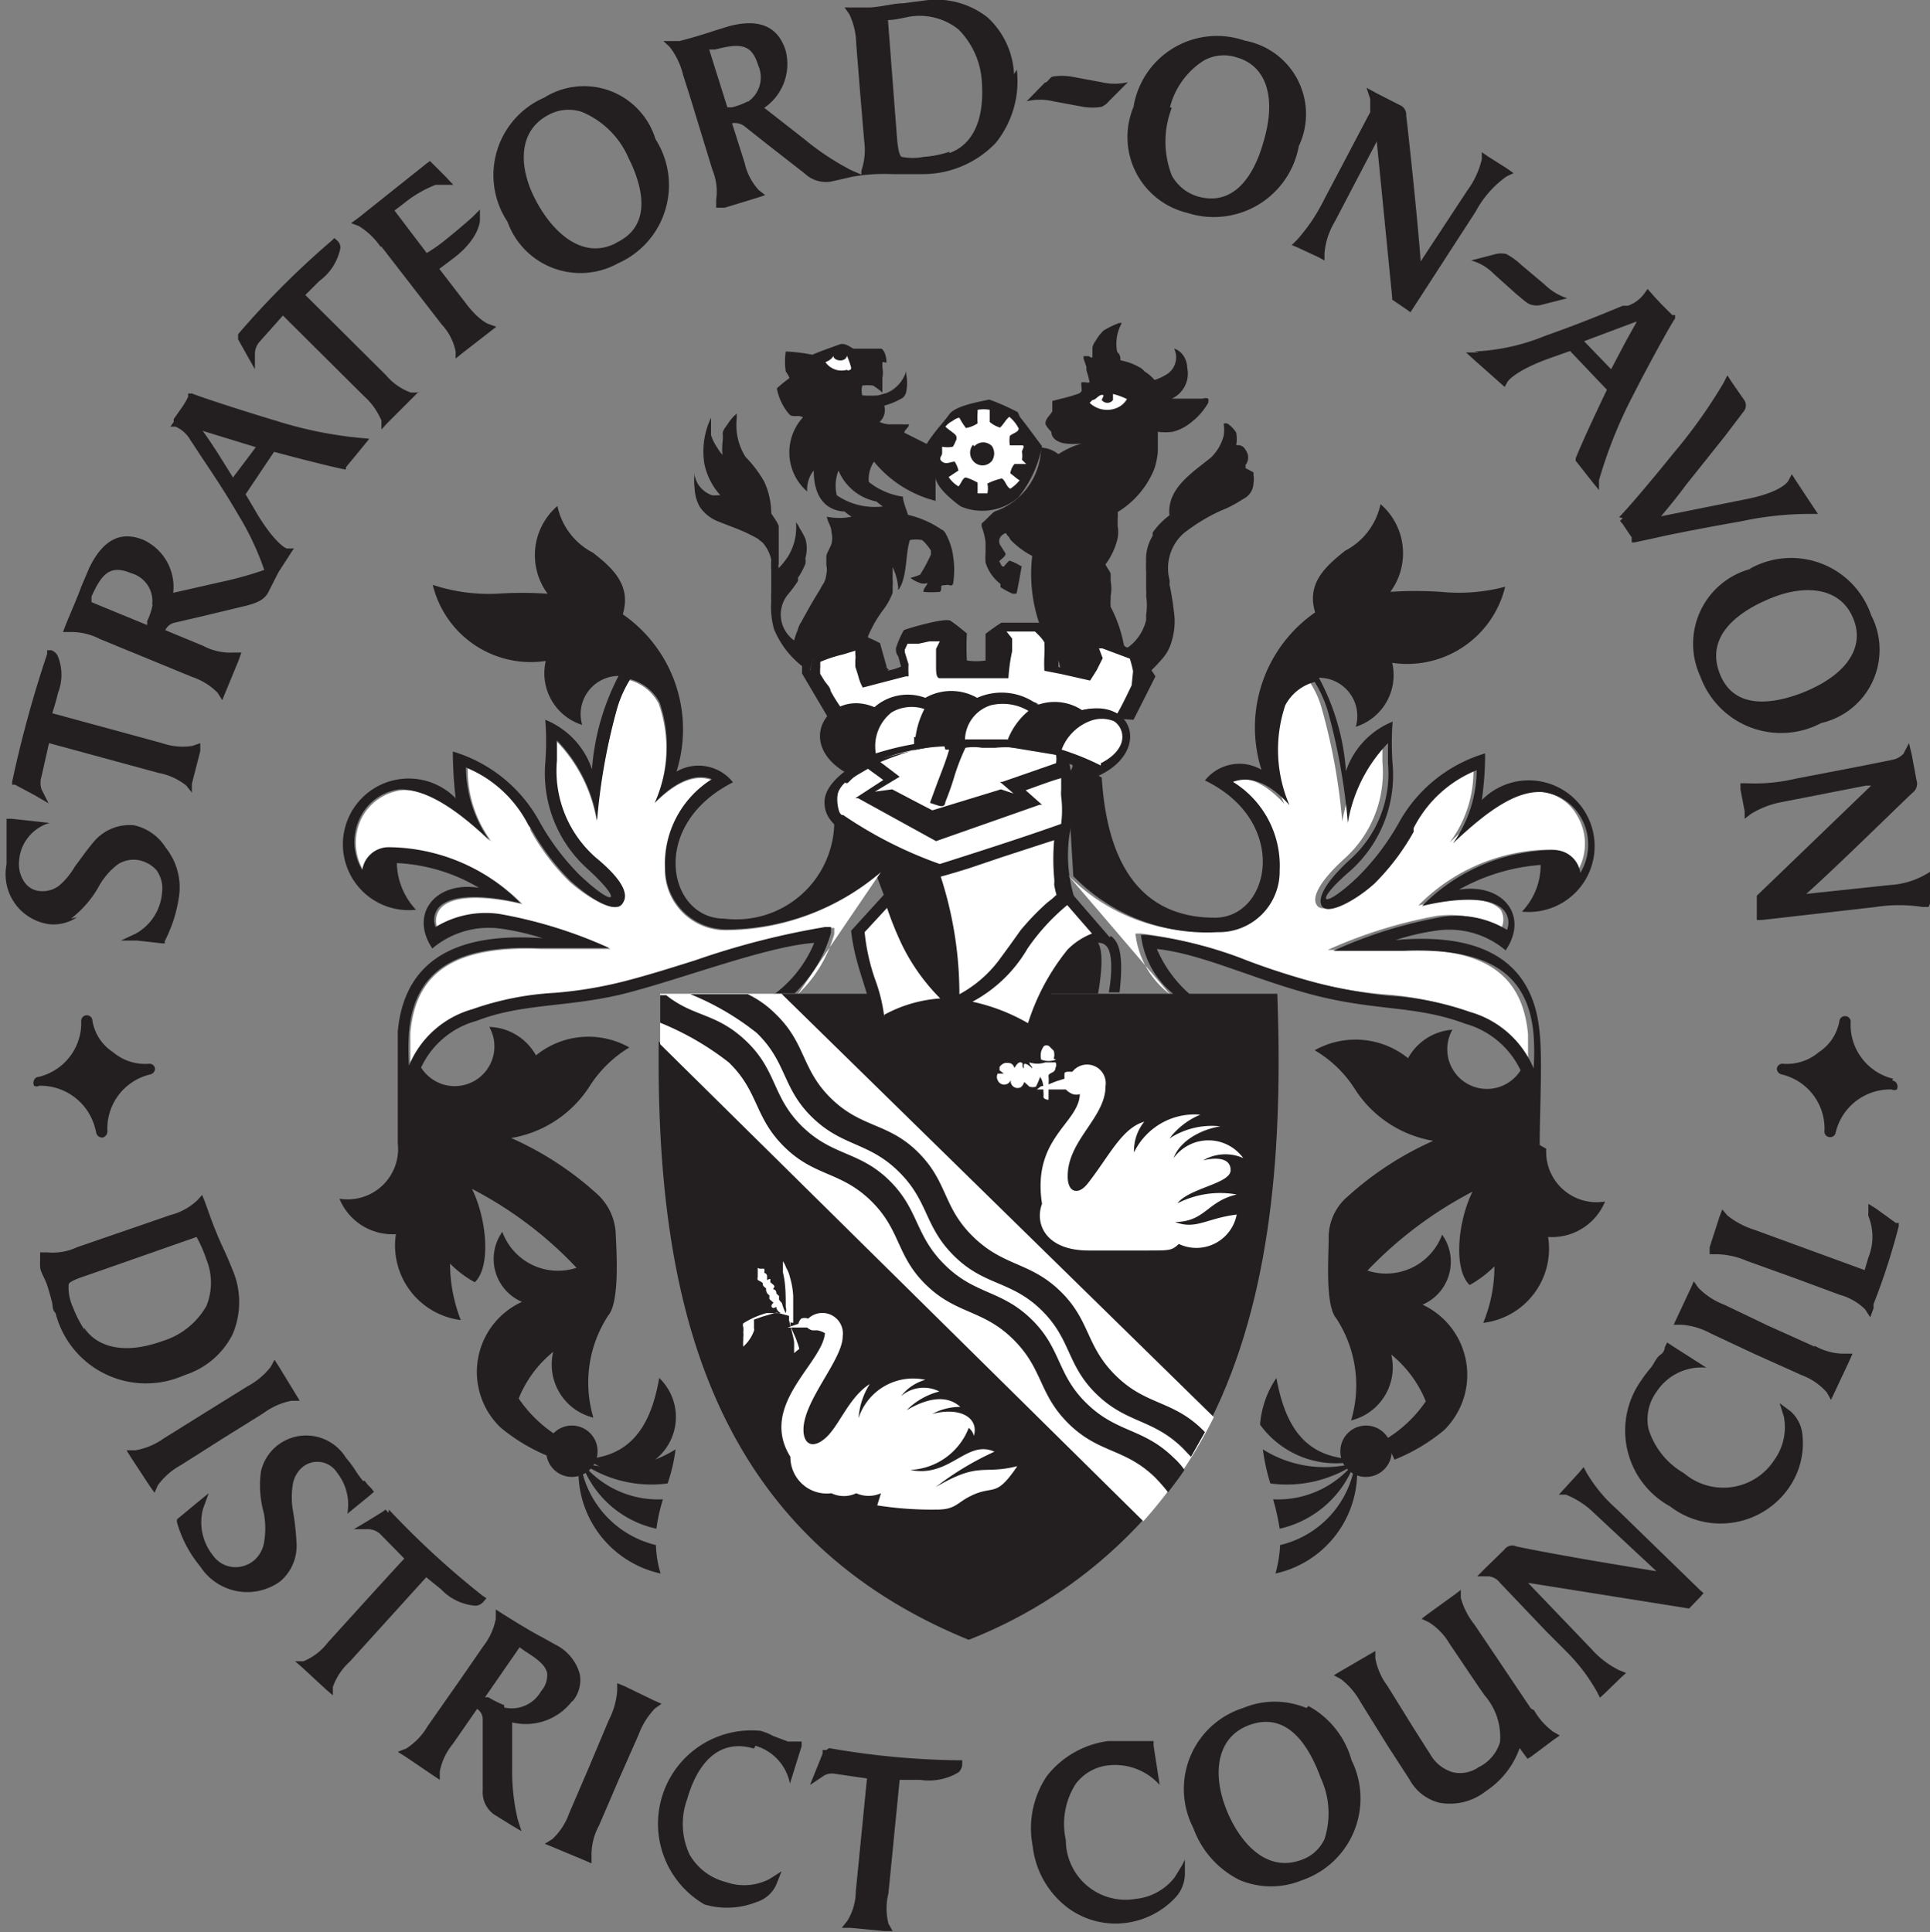 <svg id="Layer_1" data-name="Layer 1" xmlns="http://www.w3.org/2000/svg" viewBox="0 0 41.34 41.39"><rect x="0" y="0" width="41.34" height="41.39" fill="#808080" stroke="none"/><defs><style>.cls-1{fill:#231f20;}.cls-2{fill:#fff;}</style></defs><title>SDC 327 black on White</title><path class="cls-1" d="M127.49,235.61c.12,3.25-.11,6.5-1.43,9.14l-9.37-9.14h2.22l.17.57,1.31-.41-.16-.16h.89l-.28.28,1.38.41.25-.69" transform="translate(-100.13 -214.32)"/><path class="cls-1" d="M124.68,246.81l-10.44-10.18c-.06,5.36,1,10.52,6.64,12.82a10,10,0,0,0,3.8-2.64" transform="translate(-100.13 -214.32)"/><path class="cls-1" d="M126.81,224.35s0,0,0-.07h0a.26.26,0,0,0,0-.32l0,0a.18.18,0,0,0-.2-.1.84.84,0,0,0,0-.27.65.65,0,0,0-.18-.19.1.1,0,0,0-.09,0,.76.76,0,0,1,0,.26,1,1,0,0,1-.27.46c-.39.32-.95.66-.89,1.24a1.59,1.59,0,0,0-.36.37s0,.05,0,.07a.94.94,0,0,0-.14.56s0,0,0,0a1.11,1.11,0,0,0,0,.19l0,.16s0,.08,0,.12l0,.14a.17.17,0,0,1,0,.07.09.09,0,0,1,0,.05,1.33,1.33,0,0,1,0,.4s0,.08,0,.11a1,1,0,0,1-.39.59s-.08,0-.09-.07a2.93,2.93,0,0,0-.28-.8.88.88,0,0,1,0-.16v-.07a.85.85,0,0,0,0-.32c0-.05,0-.1,0-.15s-.08-.13-.11-.21a0,0,0,0,1,0,0,1.51,1.51,0,0,0,.26-.56.77.77,0,0,0,0-.26s0-.1,0-.16a.74.74,0,0,0,0-.14s0,0,0,0h0a1.94,1.94,0,0,0,.73-.8,1.22,1.22,0,0,0,.07-.17,1.7,1.7,0,0,0,.06-.31c0-.11,0-.21,0-.32s0-.08,0-.12,0,0,0,0a1.14,1.14,0,0,0,.32,0h0a1,1,0,0,0,.38-.19,1.44,1.44,0,0,0,.38-.43.18.18,0,0,0,0-.09.17.17,0,0,0-.12,0c-.22,0-.44,0-.66,0h0a.59.59,0,0,0,.33-.66v0c0-.16-.1-.36-.28-.41,0,0,0,0,0,0a.43.43,0,0,1-.13.53,1.11,1.11,0,0,1-.29.14s0,0,0,0a.91.91,0,0,0-.21-.18s-.06-.07-.11-.09,0,0,0,0a1.27,1.27,0,0,0-.41-.15c0-.05,0-.12-.07-.18a.9.9,0,0,1,.1-.62s0,0,0,0h-.06a2,2,0,0,0-.33.16.92.92,0,0,0-.17.22.37.37,0,0,0-.07.14c0,.06,0,.12,0,.19s-.06,0-.09,0h0l0,0-.1,0s0,0,0,.05l.06.18s0,0,0,.07a2.5,2.5,0,0,1,.07.26.15.15,0,0,1-.09,0s-.06,0-.08,0,0,.13,0,.18a.12.12,0,0,1-.06.06c-.19.07-.38.11-.57.16,0,0,0,0,0,0s0,.15,0,.21-.18.18-.14.3a.61.61,0,0,0,.12.15c0,.15.15.23.29.25a1.46,1.46,0,0,0,.36,0,0,0,0,0,1,0,0,1.89,1.89,0,0,0-.5.23.63.63,0,0,0-.37-.14,1.47,1.47,0,0,1-1,1.37v0c-.1.08-.17.17-.27.25s0,0,0,0a.19.19,0,0,0,0,.08,1.32,1.32,0,0,1,.08.33c0,.08,0,.16,0,.23a1.23,1.23,0,0,0,0,.2.92.92,0,0,0,.32.46s0,0,0,0,0,.06,0,.07a2.15,2.15,0,0,0,.26.14s.07,0,.08,0,.07-.34.1-.51,0-.06,0-.08a1,1,0,0,0-.25-.12,1.42,1.42,0,0,0-.12.13c-.06,0-.06-.07-.09-.1s.13-.1.13-.18l-.12-.19a.16.16,0,0,1,0-.15.21.21,0,0,1,.13-.1.16.16,0,0,0,.06.08.28.28,0,0,0,.06.09,1.78,1.78,0,0,0,.44.32l0,0a3.3,3.3,0,0,0,.17,1.5,2.08,2.08,0,0,1,.45,1c.12.12.15,0,.33.06s.33-.46.53-.51c.6.05,1,.41.91.63a.36.36,0,0,1,.12-.19,3.18,3.18,0,0,0,.26-.27.91.91,0,0,0,.21-.37,1.5,1.5,0,0,0,.07-.51,6.13,6.13,0,0,0-.11-.73.31.31,0,0,0,0-.1,1,1,0,0,1,.31-1,4,4,0,0,1,.79-.48,2.26,2.26,0,0,0,.35-.17l.13-.08a.39.39,0,0,0,.22-.34.45.45,0,0,0,0-.16s0,0,0-.07" transform="translate(-100.13 -214.32)"/><path class="cls-2" d="M123.53,222.89c.07,0,.12-.1.2-.11s0,.08,0,.11a.15.15,0,0,0,.24,0s0-.08,0-.13a1.54,1.54,0,0,1,.3.11.46.46,0,0,1-.22.19.54.54,0,0,1-.58-.11s0,0,0,0" transform="translate(-100.13 -214.32)"/><path class="cls-1" d="M119.17,228.67l-.48.24-.22-.85-.91.33-.08.28.63,1-.21.08-.59-1,0-.16a1.94,1.94,0,0,1-.6-.79,1.73,1.73,0,0,1-.06-.6,1.36,1.36,0,0,1,0-.2c0-.15,0-.3,0-.45a2,2,0,0,1,0-.24.82.82,0,0,0-.18-.36l-.11-.09a3.6,3.6,0,0,0-.49-.23l-.13-.05-.23-.09a.85.85,0,0,1-.39-.31.87.87,0,0,1-.11-.38,1.37,1.37,0,0,1,0-.35,0,0,0,0,1,0,0s0,0,0,.06a.67.67,0,0,0,.07.18.59.59,0,0,0,.3.24.61.61,0,0,0,.13,0h.05a1.44,1.44,0,0,1-.34-.66v0a1.67,1.67,0,0,1,.14-1h0c0,.12,0,.24,0,.37a1,1,0,0,0,.14.28.83.83,0,0,0,.11.15l0,.05h0a1.45,1.45,0,0,1,0-.36.83.83,0,0,0,0-.15c0-.08.08-.16.13-.24a1,1,0,0,1,.17-.19s0,.08,0,.11a1.27,1.27,0,0,0,.19.82,2.55,2.55,0,0,1,.4.53,1.64,1.64,0,0,1,.15.68l.1.15a.67.67,0,0,1,.06.12c0,.05,0,.1,0,.16,0,.21,0,.43,0,.65a.16.16,0,0,0,0,.09,1.69,1.69,0,0,0,.2-.25,1.2,1.2,0,0,0,.17-.73h0s0,0,0,0a.57.57,0,0,1,.08.13,1.55,1.55,0,0,1,.12.22v0a.75.75,0,0,1,0,.42.28.28,0,0,1,0,.12,1.46,1.46,0,0,1-.16.3.18.18,0,0,1,0,.07,2.69,2.69,0,0,1-.2.27.68.68,0,0,0,.12,1h0a1.55,1.55,0,0,1,.08-.23.46.46,0,0,1,.07-.16c.13-.24.26-.47.41-.71a.75.75,0,0,1,.07-.12.51.51,0,0,0,.06-.2.4.4,0,0,0,0-.19c0-.06,0-.13,0-.19s.08-.18.11-.27a.52.52,0,0,0,0-.25c0-.12-.08-.21-.1-.33a1.34,1.34,0,0,0,.53,0,1.21,1.21,0,0,1-.48-.59,1.44,1.44,0,0,0,1.15.37,1,1,0,0,1-.43-.64,1.52,1.52,0,0,0,.86.43c0,.09.06.24.11.39a2.11,2.11,0,0,1,.71.31.18.18,0,0,1,.09.08,1.38,1.38,0,0,1,.17.53s0,0,0,0a1.86,1.86,0,0,1,0,.52s0,.09-.07.07-.1,0-.16,0,0,.1-.06.14a2.06,2.06,0,0,1-.35,0c0-.08.07-.13.09-.19h0a.25.25,0,0,1-.16,0,.7.7,0,0,1-.21-.11,0,0,0,0,1,0,0,1.29,1.29,0,0,0,.21-.07,3.55,3.55,0,0,0,.23-.43s0-.06,0-.08-.13-.19-.19-.23l0,0a.74.74,0,0,0-.26,0c-.1.28-.05.81-.25,1.07,0,0,0,0,0,0a.08.08,0,0,1,0-.05,1.31,1.31,0,0,0-.12-.44h0c0,.08,0,.17,0,.26a1,1,0,0,1,0,.16s0,.08,0,.13a.05.05,0,0,0,0,0v0a1.48,1.48,0,0,1-.19.35,2.56,2.56,0,0,0-.34.59l.13.46a.36.36,0,0,0,0,.09l.14,0" transform="translate(-100.13 -214.32)"/><path class="cls-1" d="M121.93,223.15a4.72,4.72,0,0,0-.61-.27c-.34.07-.74.15-.86.32s-.32.37-.48.63l-.48-.24c0-.06.1-.11.1-.18a1.49,1.49,0,0,1-.18,0l-.16,0a.58.58,0,0,1-.29-.05,0,0,0,0,1,0,0,.34.34,0,0,0,.1-.35,1.55,1.55,0,0,0,.4-.17.24.24,0,0,0,.07-.12v0a1,1,0,0,0,0-.39s0-.05,0-.06h0a.73.73,0,0,1-.42.47l-.18.05a2.15,2.15,0,0,1-.34,0,0,0,0,0,1,0,0,.39.39,0,0,1,0-.21.85.85,0,0,1,.23,0,1.49,1.49,0,0,1,.2.15h0c0-.1,0-.21,0-.31a.59.59,0,0,0,0-.23s0-.07,0-.1.06,0,.08,0,0-.24-.1-.3l-.6,0c-.09-.05-.19-.13-.3-.09s-.4.14-.58.22a3.7,3.7,0,0,0-.57-.07,1.56,1.56,0,0,0,0,.43.5.5,0,0,1,.08.14,2.88,2.88,0,0,0-.27.22,1.17,1.17,0,0,0,.27.56c.08.07.18,0,.29.06h0a1.11,1.11,0,0,0,.09,1.59.64.64,0,0,1,.14-.45c0,.5.2.85.66.88a.9.9,0,0,1-.13-.88s0,0,0,0a1.11,1.11,0,0,0,.85.67.68.68,0,0,1-.09-.86,2.5,2.5,0,0,0,1.32.84s0-.49,0-.49,0,.22.54.61a1.19,1.19,0,0,0,1.23-.19,2.49,2.49,0,0,0,.51-1.1s-.45-.61-.47-.62" transform="translate(-100.13 -214.32)"/><path class="cls-2" d="M118.28,222.24a.43.43,0,0,1-.25,0,.44.44,0,0,1-.22-.16s0,0,0,0,.15-.06.17-.14c0,.12.27.15.29,0a1.84,1.84,0,0,1,.09.25c0,.05,0,.05-.08.07" transform="translate(-100.13 -214.32)"/><path class="cls-2" d="M122.11,224.26s0,0-.07,0l-.18,0a.4.4,0,0,0-.09.2c.07.05.13.11.2.15l0,0a.06.06,0,0,1,0,0,.86.86,0,0,1-.2.18c-.09-.05-.1-.17-.18-.22a1.28,1.28,0,0,0-.31.11s0,0,0,0a.5.5,0,0,1,0,.21c-.06,0-.14,0-.21,0s0,0,0,0,0-.15,0-.23a1.12,1.12,0,0,0-.25-.11c-.07,0-.1.13-.16.19a.66.66,0,0,1-.21-.2,0,0,0,0,1,0,0l.21-.14v0a.64.64,0,0,0-.08-.19c-.09,0-.18.07-.27,0s0-.12,0-.18,0-.05,0-.08,0,0,0-.06l0,0a.58.58,0,0,0,.23,0,.67.67,0,0,0,.06-.12.12.12,0,0,0,0-.13c-.07-.07-.15-.11-.22-.18a.47.47,0,0,1,.15-.12s0,0,0,0,.09-.07.15-.07a1.64,1.64,0,0,0,.14.22.66.66,0,0,0,.25-.1,1.72,1.72,0,0,1,0-.24s0,0,0-.05a.75.75,0,0,1,.26,0s0,0,0,0l0,.26a.59.59,0,0,0,.22.12c.08-.07.12-.17.2-.23a.79.79,0,0,1,.2.25c0,.08-.13.1-.19.16a.65.65,0,0,0,0,.2,0,0,0,0,0,0,0c.09,0,.18,0,.26,0s0,.1,0,.14a.47.47,0,0,1,0,.17" transform="translate(-100.13 -214.32)"/><path class="cls-1" d="M121,223.88a.26.26,0,0,1,.38,0,.29.29,0,0,1,0,.31.26.26,0,0,1-.41,0,.27.27,0,0,1,0-.34" transform="translate(-100.13 -214.32)"/><path class="cls-1" d="M123.62,235.69l1.63,0,0,0h-1.56a.31.31,0,0,1,0,.08" transform="translate(-100.13 -214.32)"/><path class="cls-2" d="M116.87,235.61h-2.6c0,.37,0,.73,0,1.08l10.35,10.22a10,10,0,0,0,1.51-2.23Z" transform="translate(-100.13 -214.32)"/><path class="cls-1" d="M125.48,245.78a1.6,1.6,0,0,0-.22-.24c-.65-.63-1.2-.52-1.85-1.15s-.54-1.18-1.19-1.81-1.2-.52-1.85-1.16-.55-1.18-1.19-1.81-1.21-.52-1.86-1.15-.54-1.19-1.19-1.82-1.13-.52-1.73-1h-.13l0,.59a6.09,6.09,0,0,1,1.47.85c.65.63.54,1.17,1.19,1.81s1.2.52,1.85,1.15.54,1.18,1.19,1.81,1.21.52,1.86,1.16.54,1.17,1.19,1.81,1.2.52,1.85,1.15a3.76,3.76,0,0,1,.28.32c.12-.16.24-.31.35-.48" transform="translate(-100.13 -214.32)"/><path class="cls-1" d="M125.94,245l-.06-.06c-.65-.63-1.2-.51-1.85-1.15s-.54-1.18-1.19-1.81-1.2-.52-1.86-1.16-.54-1.17-1.18-1.81-1.21-.52-1.86-1.15-.54-1.18-1.19-1.81a2.18,2.18,0,0,0-.6-.43h-1.23a5.74,5.74,0,0,1,1.42.83c.65.63.54,1.18,1.19,1.81s1.2.52,1.85,1.16.54,1.17,1.19,1.81,1.21.52,1.86,1.15.54,1.18,1.19,1.81,1.2.52,1.85,1.16l.17.18.3-.53" transform="translate(-100.13 -214.32)"/><path class="cls-2" d="M122.7,237a.28.28,0,0,0,0-.17l-.1-.1a.11.11,0,0,0-.11,0,.45.45,0,0,0-.06.12.48.48,0,0,0,0,.17.44.44,0,0,0,.32,0" transform="translate(-100.13 -214.32)"/><path class="cls-1" d="M124.58,228.35c-.29-.12-.67-.22-.91-.32l-.37.17a3.72,3.72,0,0,0-.15.48l-.35-.07c0-.05,0-.46,0-.51a5.42,5.42,0,0,0-.42-.44s-.78,0-.8,0a4.15,4.15,0,0,0-.34.24c0,.2,0,.38,0,.57a1.34,1.34,0,0,1-.4,0,5.52,5.52,0,0,1,0-.58c-.11-.09-.23-.19-.35-.27s-1,.19-1,.2a1.92,1.92,0,0,0-.17.39c0,.05,0,.11.05.17l.06.22v0a1.21,1.21,0,0,1-.31.09.36.36,0,0,1,0-.09l-.14-.5a2,2,0,0,0-.4-.17c-.18.06-.7.25-1,.34l-.11.46.68,1.07,1.05-.28,1.58-.25,1.64.13,1.18.29.81.05.47-.93Z" transform="translate(-100.13 -214.32)"/><path class="cls-2" d="M124.37,229c-.1.21-.21.44-.31.61h0a1.16,1.16,0,0,0-.78-.07h0l0,0a.49.49,0,0,0-.22-.08l-.1,0-.1,0h-.06a.19.19,0,0,0-.15.06.15.15,0,0,1-.09,0,.28.28,0,0,1-.11-.07c-.1-.06-.16-.1-.2-.08l-.07,0a.89.89,0,0,0-.37-.12l-.1,0h0a1.16,1.16,0,0,0-.56.12l-.16-.06,0,0h-.06a1.41,1.41,0,0,0-.7,0,.73.73,0,0,0-.34.17,1.08,1.08,0,0,0-.41-.05.91.91,0,0,0-.23,0,2,2,0,0,0-.29.14h0a1,1,0,0,0-.75,0,3.46,3.46,0,0,1-.29-.45c0-.07-.09-.15-.14-.23l-.08-.13a.68.68,0,0,1,0-.14l0-.12a2.81,2.81,0,0,1,.49-.16l.26-.08s0,0,0,.07a.46.46,0,0,1,0,.13s0,.09,0,.14l0,0,.06.19a1.06,1.06,0,0,0,.1.26v0h0l.92-.24.06,0,0,0s0-.05,0-.06a1.94,1.94,0,0,1,0-.2l-.08-.26v0l0-.05.06-.13,0,0,.14,0,.1,0,.23-.05.22,0-.08.16v0s0,.23,0,.36,0,.27.08.27h1.17c.3,0,.3,0,.3,0a3.82,3.82,0,0,1,.08-.58V228l-.12-.15.22,0,.39,0h0l.08.08a.79.79,0,0,1,.12.15,2.64,2.64,0,0,1,0,.29,3.16,3.16,0,0,0,0,.32v0h0l.36.07.62.14s0,0,.14-.22l.13-.26h0v0l-.08-.21.07,0,.59.22a2.13,2.13,0,0,1,.07.27Z" transform="translate(-100.13 -214.32)"/><path class="cls-1" d="M123.36,229.57a1.07,1.07,0,0,0-1-.15,1.28,1.28,0,0,0-1.3-.15,1.12,1.12,0,0,0-1.11,0,1.08,1.08,0,0,0-1.09.2c-.94-.4-1.72.72-.65,1.38.11,0-.07.14,0,.09a6.39,6.39,0,0,1,5.45,0c1.12-.52.75-1.69-.37-1.4" transform="translate(-100.13 -214.32)"/><path class="cls-2" d="M119.71,230.11c0,.07,0,.1,0,.15a6.15,6.15,0,0,0-.82.2.92.92,0,0,1,.34-.88.85.85,0,0,1,.7-.07,1.84,1.84,0,0,0-.19.6" transform="translate(-100.13 -214.32)"/><path class="cls-2" d="M121.71,230.16c-.3,0-.68,0-.91,0a.79.79,0,0,1,.55-.73,1.08,1.08,0,0,1,.81.12,1.51,1.51,0,0,0-.45.63" transform="translate(-100.13 -214.32)"/><path class="cls-2" d="M123.71,230.72a5.48,5.48,0,0,0-.84-.34,1.05,1.05,0,0,1,.6-.61.69.69,0,0,1,.52,0,.4.4,0,0,1,.18.35c0,.12-.08.36-.46.55" transform="translate(-100.13 -214.32)"/><path class="cls-1" d="M128.89,245.56c-.85-.12-1.24-.73-1.42-1.72a2.07,2.07,0,0,0-.35,1,2,2,0,0,0,1.8.82Z" transform="translate(-100.13 -214.32)"/><path class="cls-1" d="M129,245.7a2.48,2.48,0,0,1-1.82-.33,4.41,4.41,0,0,0,.16.73,2.64,2.64,0,0,0,1.69-.34Z" transform="translate(-100.13 -214.32)"/><path class="cls-1" d="M129.12,245.85a2.11,2.11,0,0,1-1.57,1.57,2.78,2.78,0,0,1-.1.61,2.23,2.23,0,0,0,1.75-2.15Z" transform="translate(-100.13 -214.32)"/><path class="cls-1" d="M129.08,245.82a2.23,2.23,0,0,1-1.54,1.25,5.12,5.12,0,0,0-.14-.63,2.09,2.09,0,0,0,1.63-.66Z" transform="translate(-100.13 -214.32)"/><path class="cls-1" d="M128.84,245.42a.55.55,0,1,1,.55.54.54.54,0,0,1-.55-.54" transform="translate(-100.13 -214.32)"/><path class="cls-1" d="M112.84,245.56c.84-.12,1.24-.73,1.41-1.72a1.16,1.16,0,0,1-1.45,1.8Z" transform="translate(-100.13 -214.32)"/><path class="cls-1" d="M112.78,245.7a2.48,2.48,0,0,0,1.82-.33,3.56,3.56,0,0,1-.17.73,2.62,2.62,0,0,1-1.68-.34Z" transform="translate(-100.13 -214.32)"/><path class="cls-1" d="M112.6,245.85a2.14,2.14,0,0,0,1.58,1.57,2.29,2.29,0,0,0,.1.61,2.24,2.24,0,0,1-1.76-2.15Z" transform="translate(-100.13 -214.32)"/><path class="cls-1" d="M112.65,245.82a2.2,2.2,0,0,0,1.54,1.25,3.77,3.77,0,0,1,.14-.63,2.09,2.09,0,0,1-1.63-.66Z" transform="translate(-100.13 -214.32)"/><path class="cls-1" d="M111.83,245.42a.55.55,0,1,1,.55.54.55.55,0,0,1-.55-.54" transform="translate(-100.13 -214.32)"/><path class="cls-2" d="M122.74,237.08a.11.11,0,0,1,0,.11s0,.07-.06.1-.1.05-.09.09a.83.83,0,0,1,0,.15l0,.12v.1s0,.08,0,.13,0,0,0,0-.1,0-.11-.06a.45.45,0,0,0,0-.11c0-.11,0-.21-.07-.32s0,0,0,0a1.89,1.89,0,0,1-.09.21l0,0a.25.25,0,0,1-.14,0l-.11-.1h0a.26.26,0,0,1-.07.11.15.15,0,0,1-.22-.1s0,0,0-.05,0,0,0,0a.15.15,0,0,1-.28,0h0a.15.15,0,0,1,0-.14s.09,0,.13,0,0,0,0,0l-.09-.07s0-.05,0-.07a.2.2,0,0,1,.13-.09c.09,0,.15,0,.19.11s0,0,0,0,.07-.14.14-.12,0,.08.06.13h0s0,0,0-.07.12,0,.18.07h0c0-.06-.06-.07-.06-.13s0,0,0,0a.54.54,0,0,0,.34,0" transform="translate(-100.13 -214.32)"/><path class="cls-2" d="M117.06,242.65c0,.14.1.27.14.41v0a1,1,0,0,1,.05.16.06.06,0,0,0,0,0s0,0,0,0a.87.87,0,0,0-.11.09h0s0,0,0,0,0-.15,0-.22-.07-.32-.11-.49a.08.08,0,0,0,0,0s0-.08,0-.09,0,0,0,0l-.22-.06a.14.14,0,0,0-.09,0l-.27.08-.17.06h0a.05.05,0,0,0,0,0c0,.07,0,.13,0,.19a.07.07,0,0,1,0,.05.86.86,0,0,1-.23.34h0a.78.78,0,0,1,0-.14.06.06,0,0,1,0,0s0,0,0,0,0,0,0-.06v0s0,0,0,0a.43.43,0,0,0,0-.11.4.4,0,0,0,0-.11.11.11,0,0,1,0-.08,1.86,1.86,0,0,1,.5-.22l.1,0h.2s0,0,0,0-.08-.05-.09-.11,0,0-.06,0-.06-.07,0-.11l-.09-.08s0-.05,0-.08l0,0a.15.15,0,0,1-.07-.15l0,0s-.08-.05-.07-.09-.07-.06-.11-.09a.11.11,0,0,1,0-.06.05.05,0,0,1,0,0s0,0,0-.06,0-.08,0-.12,0,0,.06,0h0s.06,0,.08,0a.25.25,0,0,1,0,.09v0a.07.07,0,0,1,.06.07s0,0,0,.06,0,0,.07,0l0,0v.07s0,0,.06.05,0,.07,0,.1,0,0,0,0,.07,0,.07.09,0,0,0,0,0,0,.06.06a.21.21,0,0,0,0,.08s0,0,.06.07a.9.9,0,0,0,.08.21h0a.21.21,0,0,0,0-.13c0-.25,0-.5-.06-.74,0-.08,0-.16,0-.24h0a.61.61,0,0,1,.07.14.7.7,0,0,1,.08.2s0,0,0,0a1.76,1.76,0,0,1,.07.4c0,.11,0,.23,0,.34s0,.06,0,.08,0,.15,0,.16" transform="translate(-100.13 -214.32)"/><path class="cls-1" d="M123.9,234.4l-.77-.89a3.07,3.07,0,0,1-.09-1.32,3.72,3.72,0,0,0-.06-1.74,5.52,5.52,0,0,0-2.06-.28,9.44,9.44,0,0,0-2,.3c-.29.1-1.14.52-1.13,1.05s.62.7.84.83l.43,1.14-.7.77c.1.89.45,1.37.49,2.19a3.51,3.51,0,0,1,1.65-.48,4.36,4.36,0,0,1,1.79.59,3.08,3.08,0,0,1,.36-.95h1c.13-.75.06-1,0-1.09a.21.21,0,0,1,.17.06c.16.14.12.68.06,1h.23c.09-.78,0-1.08-.19-1.21" transform="translate(-100.13 -214.32)"/><path class="cls-2" d="M120.38,230.38h0l.08,0c-.07.25-.17.49-.26.73l-.15.41v0s0,0,.15.05.17,0,.18-.07c.08-.2.14-.37.19-.54a4.57,4.57,0,0,1,.24-.62,1.08,1.08,0,0,1,.35,0h.29a2.27,2.27,0,0,1,.45,0l.35.06a2.61,2.61,0,0,1,.5.09.54.54,0,0,1,0,.18v0l-1.15.4-.05,0,0,0,.29.25-.27-.09h0l-1.47.45-.46-.24-.4-.21h0l-.37.05.53-.32,0,0,0,0-.46-.35a4.31,4.31,0,0,1,1.42-.3" transform="translate(-100.13 -214.32)"/><path class="cls-2" d="M118.16,231.78h0a.36.36,0,0,1-.12-.29.57.57,0,0,1,.32-.49l.36-.21.33.24-.6.39,0,0,.06,0,1.67.92h0l2.22-.78.05,0,0,0-.35-.31.25-.09c.17-.06.33-.12.51-.17,0,0,0,.17,0,.25a.88.88,0,0,0,0,.14,2.38,2.38,0,0,1,0,.59c-.7.25-1.53.52-2.6.86a9,9,0,0,1-2.07-1.05" transform="translate(-100.13 -214.32)"/><path class="cls-2" d="M119.07,236.1a3.56,3.56,0,0,0-.2-.81,4.4,4.4,0,0,1-.22-1l.48-.52a7.28,7.28,0,0,0,.31.77,4.3,4.3,0,0,0,.83,1.17,2.91,2.91,0,0,0-1.2.35" transform="translate(-100.13 -214.32)"/><path class="cls-2" d="M120.39,233.07l.24-.07h0l.26-.08.68-.23.89-.29,0,0,.25-.08a4.55,4.55,0,0,0,0,.81.68.68,0,0,1,0,.14,1.74,1.74,0,0,0,.05.22l-.1.09-.09.07a5.38,5.38,0,0,0-.58.6l-.25.35-.22.3a2.62,2.62,0,0,1-.84.72,8.15,8.15,0,0,0-.4-2.52" transform="translate(-100.13 -214.32)"/><path class="cls-2" d="M123,234.66a4.8,4.8,0,0,0-.85,1.58,4.11,4.11,0,0,0-1.19-.46,3,3,0,0,0,1.18-1.14,4.55,4.55,0,0,1,.85-.93l.53.61a1.51,1.51,0,0,0-.52.34" transform="translate(-100.13 -214.32)"/><path class="cls-2" d="M122.43,237.59c.09,0,.25-.08.34-.11l0,0,.16-.05s0,0,0,0,0-.06,0-.09,0-.05.06-.06h.11a.4.4,0,0,1,.71.31c0,.68-.82,1.16-.81,1.94,0,.34.23.41.44.13.46-.59.72-1.17,1.2-1.31a1,1,0,0,0-.22.66,1.44,1.44,0,0,1,1.42-.81,1.6,1.6,0,0,0-.66.51,1.65,1.65,0,0,1,1.09-.26c-.44.07-.88.33-1,.68a.92.92,0,0,1,1.49,0,.94.94,0,0,0-.86.05c.23-.06.59-.08.59.21s-.89.38-1.14.71a2,2,0,0,1,1.27-.19c-.64.15-.67.58-1.32.59.45.17.67-.08,1.32-.16a.88.88,0,0,1-1.24.63c-.15.14-.19.14-.67.14h-1.26c-.93,0-1.16-.58-1-1-.22-1.41.79-1.72.81-2.35h0s0,0,0,0h0a.26.26,0,0,1-.15,0,.4.4,0,0,1-.15-.1l-.62,0" transform="translate(-100.13 -214.32)"/><path class="cls-2" d="M119,246.31a.65.65,0,0,1-.53,0,.61.61,0,0,1-.53,0,.78.78,0,0,1-.88-.78c-.69-1.11.69-2,.74-2.65a.52.52,0,0,0-.16-.06h-.05l-.06,0a.24.24,0,0,1-.11-.06l0,0h-.51s-.08,0-.12,0h0l0,0h0l.05,0,.16,0h0l.23-.08s0,0,0,0a.24.24,0,0,1,.06-.11.2.2,0,0,1,.15,0,.44.44,0,0,1,.74.38c0,.5-.84,1.37-.84,2,0,.33.22.42.5.15s.48-.85.92-1.13a1.58,1.58,0,0,0-.24.73,1.23,1.23,0,0,1,1.43-.82,1,1,0,0,0-.52.35.74.74,0,0,1,.82-.1,1.52,1.52,0,0,0-.7.4c.36-.21.82-.37,1.15-.07a1.27,1.27,0,0,0-.6.15c.62-.16,1,.1.89.47a.3.3,0,0,0-.11-.17,1.41,1.41,0,0,1-1.25.9c.84.18,1.21-.66,1.8-.39a6.4,6.4,0,0,0-1.26.76c.95-.56,1-.26,1.75-.45-.47.7-.5.39-1,.64-.29.14-.32.29-.72.29a7.49,7.49,0,0,1-1.28-.09" transform="translate(-100.13 -214.32)"/><path class="cls-2" d="M112.84,242.16a.43.43,0,0,1-.07.39,2.94,2.94,0,0,0-.3,1.64,1,1,0,0,1-.27-.5,1.05,1.05,0,0,1,.26-.91,2.6,2.6,0,0,0-1.44,1.29.94.94,0,0,0-.1.5,1.13,1.13,0,0,1-.25-1.17,2,2,0,0,1,1.4-1.29,1.08,1.08,0,0,1-1-.41.76.76,0,0,1-.16-.39,1.67,1.67,0,0,0,1,.51,1.08,1.08,0,0,0,.69-.09,1.17,1.17,0,0,1,.24.43" transform="translate(-100.13 -214.32)"/><path class="cls-2" d="M129.85,241.82a1.7,1.7,0,0,0,1-.51.85.85,0,0,1-.16.39,1.09,1.09,0,0,1-1,.41,2,2,0,0,1,1.4,1.29,1.13,1.13,0,0,1-.25,1.17,1,1,0,0,0-.1-.5,2.6,2.6,0,0,0-1.44-1.29,1.08,1.08,0,0,1,.26.91,1,1,0,0,1-.27.5,2.87,2.87,0,0,0-.31-1.64.45.45,0,0,1-.06-.39,1.17,1.17,0,0,1,.24-.43,1,1,0,0,0,.68.09" transform="translate(-100.13 -214.32)"/><path class="cls-2" d="M123,233.06a4,4,0,0,0,3.08,1.21,1.31,1.31,0,0,0,1.34-1.33,2.11,2.11,0,0,0-1-1.89c.36-.14.77,0,1.22.49a2.89,2.89,0,0,1-.09-2.13,1,1,0,0,1,.62-.5,2,2,0,0,1,.28.62,12.85,12.85,0,0,1,.43,2.39,3.26,3.26,0,0,1,.86-1.71c0,.14,0,.28,0,.43v0a2.48,2.48,0,0,1-.83,2.09c-.51.47-.71.83-.56,1s.69-.13,1.1-.5a4.41,4.41,0,0,0,.84-1.1l.06-.09a2.67,2.67,0,0,1,1.34-1.24,2.54,2.54,0,0,1-.51,1.57c.78-.74,1.39-1.14,1.93-1.09a1,1,0,0,1,.8.51,1.17,1.17,0,0,1,0,1.21.66.66,0,0,0-.08-.21.59.59,0,0,0-.48-.27,4,4,0,0,0-2.84,1.2c.66-.17,1.48-.24,1.77.1a.42.42,0,0,1,0,.4,2.18,2.18,0,0,0-1.37-.28,10,10,0,0,0-2.34.73c.7,0,1.08,0,1.5,0,1.81-.07,2.67.49,2.79,1.81,0,.17,0,.43,0,.71h0a2.05,2.05,0,0,0-1.36-1.21,6.34,6.34,0,0,0-1.75-.36,10.09,10.09,0,0,1-1.52-.26c-.46-.13-1-.3-1.49-.48a8.73,8.73,0,0,0-2.16-.56h-.13a1.89,1.89,0,0,0,.74,1.3Z" transform="translate(-100.13 -214.32)"/><path class="cls-2" d="M119,233a5.14,5.14,0,0,1-3.3,1.25,1.3,1.3,0,0,1-1.33-1.32,2.11,2.11,0,0,1,1-1.9c-.36-.13-.77.05-1.22.5a2.89,2.89,0,0,0,.09-2.13,1,1,0,0,0-.63-.51,2.2,2.2,0,0,0-.27.63,12.7,12.7,0,0,0-.43,2.39,3.22,3.22,0,0,0-.86-1.71c0,.14,0,.28,0,.43v0a2.48,2.48,0,0,0,.82,2.08c.52.48.72.84.57,1s-.69-.13-1.11-.5a4.78,4.78,0,0,1-.84-1.11l0-.08a2.63,2.63,0,0,0-1.34-1.24,2.56,2.56,0,0,0,.51,1.57c-.78-.74-1.39-1.14-1.93-1.1a1.12,1.12,0,0,0-.81.52,1.17,1.17,0,0,0,0,1.21.83.83,0,0,1,.08-.22.61.61,0,0,1,.48-.27,4,4,0,0,1,2.84,1.2c-.67-.16-1.49-.23-1.76.1a.41.41,0,0,0-.06.41,2.06,2.06,0,0,1,1.37-.28,9.54,9.54,0,0,1,2.34.73c-.7,0-1.08,0-1.5,0-1.82-.07-2.68.48-2.79,1.81,0,.17,0,.43,0,.71v0a2.1,2.1,0,0,1,1.36-1.21,6.25,6.25,0,0,1,1.75-.35,9.81,9.81,0,0,0,1.51-.24l1.52-.45a15.82,15.82,0,0,1,2.77-.72H118l0,.13a2.86,2.86,0,0,1-.78,1.29" transform="translate(-100.13 -214.32)"/><path class="cls-1" d="M133.11,238.85c0-.75.06-1.81,0-2.39-.15-1.78-1.56-2.14-3.09-2a5.07,5.07,0,0,1,.93-.21,1.87,1.87,0,0,1,1.43.43c.51-.75-.07-1.45-1-1.3a4.19,4.19,0,0,1,1.75-.53,1.44,1.44,0,0,1-.4,1,1.41,1.41,0,1,0-.86-2.39,6.82,6.82,0,0,0,.07-1,3.13,3.13,0,0,0-1.86,1.51,5.29,5.29,0,0,1-.86,1.13c-.76.73-1,.59-.16-.13a2.75,2.75,0,0,0,.9-2.27,6,6,0,0,1,0-.92,1.74,1.74,0,0,0-1,1.06,4.94,4.94,0,0,0-.58-2,.82.82,0,0,1,.79,1.05,1.16,1.16,0,0,0,.78-1.37,2.16,2.16,0,0,0,2.42-1.63A3.88,3.88,0,0,1,131,227a7.9,7.9,0,0,0-1.09,0,1.39,1.39,0,0,0-.21-1.88,1.46,1.46,0,0,1-.76,1c-.41.33-.83.69-.64,1.32a3,3,0,0,0-1.15,3.37.94.94,0,0,0-1.21.23c1.82.88,1.41,2.94.21,2.94-1.61,0-2.31-1.2-2.42-3l-.69-.44-2.06-.34a10,10,0,0,0-2.51.55c-.94.8-.32.88-.47,1.16a2.1,2.1,0,0,1-2.36,2.09c-1.2,0-1.63-2,.19-2.92a.94.94,0,0,0-1.21-.23,3,3,0,0,0-1.15-3.37c.19-.63-.23-1-.64-1.32a1.46,1.46,0,0,1-.76-1,1.39,1.39,0,0,0-.21,1.88,7.88,7.88,0,0,0-1.09,0,3.85,3.85,0,0,1-1.37-.19,2.16,2.16,0,0,0,2.42,1.63,1.16,1.16,0,0,0,.78,1.37.82.82,0,0,1,.78-1.05,5.13,5.13,0,0,0-.57,2,1.74,1.74,0,0,0-1-1.06,6,6,0,0,1,0,.92,2.75,2.75,0,0,0,.9,2.27c.79.72.6.86-.17.13a5.23,5.23,0,0,1-.85-1.13,3.13,3.13,0,0,0-1.86-1.51,8.51,8.51,0,0,0,.06,1,1.41,1.41,0,1,0-.85,2.39,1.51,1.51,0,0,1-.41-1,3.78,3.78,0,0,1,1.76.53c-.92-.15-1.5.55-1,1.3a1.87,1.87,0,0,1,1.43-.43,5.27,5.27,0,0,1,.93.21c-1.53-.11-2.94.25-3.1,2,0,.58,0,1.64,0,2.39A1.08,1.08,0,0,1,107.4,240a1.23,1.23,0,0,0,1.21.76,1.61,1.61,0,0,0,1.39,1.84,3.34,3.34,0,0,1-.23-1.21,2.24,2.24,0,0,0,.53.4c.35-.33.26-1.35-.06-2a8.34,8.34,0,0,1,2.24,1.69,1.27,1.27,0,0,1-1.59-.77,1,1,0,0,0,.42,1.5,1.65,1.65,0,0,0-.46,2.69,3.91,3.91,0,0,0,1.06.63l.19-.43a2.83,2.83,0,0,1-.86-.82,2.49,2.49,0,0,1,.74-1,1.17,1.17,0,0,0,.86,1.41,2.62,2.62,0,0,1,.32-2.19c.24-.28.18-1.34.16-1.7a1.22,1.22,0,0,0-.41-.91,6.9,6.9,0,0,0-1.83-1.19,2.48,2.48,0,0,0,1.68-1.11,2.6,2.6,0,0,1,.85-.83,1.78,1.78,0,0,0-2,.17,1.18,1.18,0,0,0-1-.61.85.85,0,0,1-1.46.87,1.84,1.84,0,0,1,1.19-1c1-.39,2-.28,3.23-.6s3-1,4-1.07a2.61,2.61,0,0,1-.83,1.08h.41a2.84,2.84,0,0,0,.78-1.3l0-.12h-.13a16.88,16.88,0,0,0-2.77.71c-.54.17-1.05.33-1.52.45a8.85,8.85,0,0,1-1.5.25,6.32,6.32,0,0,0-1.76.35,2.08,2.08,0,0,0-1.36,1.21v0a5.26,5.26,0,0,1,0-.71c.11-1.33,1-1.88,2.78-1.81.42,0,.8,0,1.51,0a9.78,9.78,0,0,0-2.35-.73,2.06,2.06,0,0,0-1.37.28.41.41,0,0,1,.06-.41c.28-.33,1.1-.26,1.76-.1a4,4,0,0,0-2.84-1.2.57.57,0,0,0-.55.49,1.17,1.17,0,0,1,0-1.21,1.09,1.09,0,0,1,.8-.52c.54,0,1.15.36,1.93,1.1a2.73,2.73,0,0,1-.51-1.57,2.63,2.63,0,0,1,1.34,1.24l.06.08a5,5,0,0,0,.84,1.11c.41.37.92.7,1.1.5s0-.54-.56-1a2.47,2.47,0,0,1-.83-2.08v0c0-.16,0-.29,0-.43a3.22,3.22,0,0,1,.86,1.71,13,13,0,0,1,.43-2.4,2.59,2.59,0,0,1,.28-.62,1,1,0,0,1,.63.5,2.92,2.92,0,0,1-.1,2.14c.45-.46.87-.63,1.22-.5a2.14,2.14,0,0,0-1,1.9,1.31,1.31,0,0,0,1.34,1.32A5.12,5.12,0,0,0,119,233s-.19-.54,0-.57a1.81,1.81,0,0,1-.81-.54c-.25-.41-.07-.87.05-.8s0-.29,1.67-.76c2-.29,3.48.08,3.15.5a7.63,7.63,0,0,1,0,1.26l.06,1a4,4,0,0,0,3.09,1.2,1.3,1.3,0,0,0,1.33-1.32,2.11,2.11,0,0,0-1-1.9c.35-.13.77,0,1.21.5a3,3,0,0,1-.09-2.14,1,1,0,0,1,.63-.5,2.59,2.59,0,0,1,.28.62,13,13,0,0,1,.43,2.4,3.22,3.22,0,0,1,.86-1.71c0,.14,0,.27,0,.43v0a2.47,2.47,0,0,1-.83,2.08c-.51.47-.71.84-.57,1s.7-.13,1.11-.5a5,5,0,0,0,.84-1.11l0-.08a2.61,2.61,0,0,1,1.35-1.24,2.73,2.73,0,0,1-.51,1.57c.78-.74,1.38-1.14,1.93-1.1a1.09,1.09,0,0,1,.8.52,1.17,1.17,0,0,1,0,1.21.57.57,0,0,0-.55-.49,4,4,0,0,0-2.84,1.2c.66-.16,1.48-.23,1.76.1a.41.41,0,0,1,.06.41,2.07,2.07,0,0,0-1.37-.28,9.63,9.63,0,0,0-2.35.73c.71,0,1.09,0,1.51,0,1.81-.07,2.67.48,2.78,1.81a5.26,5.26,0,0,1,0,.71v0a2.1,2.1,0,0,0-1.36-1.21,6.39,6.39,0,0,0-1.76-.35,10.28,10.28,0,0,1-1.51-.27c-.46-.12-1-.29-1.5-.48a8.54,8.54,0,0,0-2.16-.55h-.12a1.89,1.89,0,0,0,.74,1.3h.34a2.7,2.7,0,0,1-.74-1c1,.11,2.11.67,3.41,1s2.15.21,3.19.6a1.87,1.87,0,0,1,1.19,1,.85.85,0,0,1-1.46-.87,1.18,1.18,0,0,0-.95.61,1.79,1.79,0,0,0-2-.17,2.53,2.53,0,0,1,.86.83,2.48,2.48,0,0,0,1.68,1.11,6.9,6.9,0,0,0-1.83,1.19,1.15,1.15,0,0,0-.41.91c0,.36-.08,1.42.16,1.7a2.62,2.62,0,0,1,.32,2.19,1.17,1.17,0,0,0,.86-1.41,2.49,2.49,0,0,1,.74,1,2.76,2.76,0,0,1-.87.82l.2.43a3.91,3.91,0,0,0,1.06-.63,1.66,1.66,0,0,0-.46-2.69,1,1,0,0,0,.42-1.5,1.28,1.28,0,0,1-1.6.77,8.57,8.57,0,0,1,2.25-1.69c-.32.65-.41,1.67-.06,2a2.46,2.46,0,0,0,.53-.4,3.15,3.15,0,0,1-.24,1.21,1.6,1.6,0,0,0,1.39-1.84,1.23,1.23,0,0,0,1.22-.76,1.08,1.08,0,0,1-1.26-1.13" transform="translate(-100.13 -214.32)"/><path class="cls-1" d="M112.85,242.17a.52.52,0,0,1-.07.4,2.85,2.85,0,0,0-.31,1.63.88.88,0,0,1-.27-.49,1.07,1.07,0,0,1,.26-.91,2.56,2.56,0,0,0-1.44,1.29,1,1,0,0,0-.1.5,1.14,1.14,0,0,1-.25-1.18,2,2,0,0,1,1.41-1.28,1.15,1.15,0,0,1-1-.41.76.76,0,0,1-.15-.4,1.6,1.6,0,0,0,1,.52,1,1,0,0,0,.68-.1,1.63,1.63,0,0,1,.25.43" transform="translate(-100.13 -214.32)"/><path class="cls-1" d="M129.86,241.84a1.63,1.63,0,0,0,1-.52.76.76,0,0,1-.15.4,1.17,1.17,0,0,1-1,.41,2,2,0,0,1,1.4,1.28,1.14,1.14,0,0,1-.25,1.18.94.94,0,0,0-.1-.5,2.56,2.56,0,0,0-1.44-1.29,1,1,0,0,1,.26.91.93.93,0,0,1-.26.49,2.93,2.93,0,0,0-.31-1.63.45.45,0,0,1-.07-.4,1.35,1.35,0,0,1,.24-.43,1.08,1.08,0,0,0,.69.1" transform="translate(-100.13 -214.32)"/><path class="cls-1" d="M141.47,233.68l0-.49V233l-.14.08a1.74,1.74,0,0,1-.72.2l-1.79.19c.61-.54,2-1.91,2.28-2.17a.24.24,0,0,0,.08-.27l-.1-.54-.06-.25-.12.23a.45.45,0,0,1-.25.13l-.75.15-1.3.25a3.78,3.78,0,0,1-1.06.1h-.13l0,.13.09.47,0,.16.13-.1a1.94,1.94,0,0,1,.68-.26l1.79-.35.11,0-2.45,2.36,0,0v.05l0,.37v.1h.1l2.45-.28a3.29,3.29,0,0,1,1,0l.13,0Z" transform="translate(-100.13 -214.32)"/><path class="cls-1" d="M140.68,237.43a1.19,1.19,0,0,1-.91-1.2.12.12,0,0,0-.1-.14.12.12,0,0,0-.14.1,1,1,0,0,1-.44.67,1.06,1.06,0,0,1-.76.25.12.12,0,0,0-.14.1.13.13,0,0,0,.11.13,1.19,1.19,0,0,1,.91,1.2.12.12,0,0,0,.1.14.12.12,0,0,0,.14-.1,1.2,1.2,0,0,1,1.2-.92.12.12,0,0,0,.11,0,.13.13,0,0,0,0-.12.11.11,0,0,0-.1-.07" transform="translate(-100.13 -214.32)"/><path class="cls-1" d="M140.31,240.21l-.16-.1,0,.19a.2.2,0,0,0,0,.07,1.18,1.18,0,0,1,0,.89l-.08.27-2.35-.86a1.81,1.81,0,0,1-.59-.31l-.11-.13-.06.16-.21.65,0,.15.15,0a1.67,1.67,0,0,1,.64.14l1,.36,1,.37a1.23,1.23,0,0,1,.54.31l.11.17.07-.19,0-.09a14.13,14.13,0,0,0,.54-1.67l0-.07-.06,0Z" transform="translate(-100.13 -214.32)"/><path class="cls-1" d="M139,243.17l-1-.45-.94-.45a1.53,1.53,0,0,1-.55-.36l-.1-.14-.07.16-.29.62-.07.15h.17a1.55,1.55,0,0,1,.63.19l.94.44,1,.45a1.33,1.33,0,0,1,.54.37l.09.16.08-.17.31-.66.07-.16-.18,0a1.25,1.25,0,0,1-.63-.17" transform="translate(-100.13 -214.32)"/><path class="cls-1" d="M132.92,250.92l-.47-.7-.74-1.1a1.57,1.57,0,0,1-.29-.57l0-.17-.13.1-.58.42-.13.1.15.07a1.33,1.33,0,0,1,.44.45l.62.92.14.2a1.36,1.36,0,0,1,.33,1,.88.88,0,0,1-.46.54.7.7,0,0,1-.54.11.82.82,0,0,1-.49-.38l-.35-.55-.57-.92a1.41,1.41,0,0,1-.26-.59v-.16l-.14.08-.6.35-.15.09.15.08a1.57,1.57,0,0,1,.42.49l.59.95.46.71a1,1,0,0,0,.64.5,1.24,1.24,0,0,0,1-.25,1.83,1.83,0,0,0,.72-.92l.11.15.06.08.08-.05.48-.36.13-.09-.14-.08a1.49,1.49,0,0,1-.41-.46" transform="translate(-100.13 -214.32)"/><path class="cls-1" d="M128.11,250.91a1.76,1.76,0,0,0-1.35,0,1.82,1.82,0,0,0-1.07,2.57,2,2,0,0,0,1,1.12,1.74,1.74,0,0,0,1.33,0,1.85,1.85,0,0,0,1.06-2.57,1.9,1.9,0,0,0-.92-1.16m.34,2.85a.85.85,0,0,1-.51.45c-.78.28-1.36-.45-1.62-1.16s-.18-1.47.51-1.73,1.2.2,1.54,1.13a1.8,1.8,0,0,1,.08,1.31" transform="translate(-100.13 -214.32)"/><path class="cls-1" d="M117.83,251.81l-.08,0,0,.08-.15.37-.12.3.27-.18a.33.33,0,0,1,.26-.06l.69.1-.24,2.43a1.21,1.21,0,0,1-.18.62l-.12.15.18,0,.73.07.18,0-.09-.16a1.34,1.34,0,0,1,0-.65l.24-2.43.44,0a1.23,1.23,0,0,0,.82-.16.25.25,0,0,0,.08-.16v-.1h-.11a16.88,16.88,0,0,1-2.74-.26" transform="translate(-100.13 -214.32)"/><path class="cls-1" d="M121.85,215.91a1.76,1.76,0,0,0-.57-1.22,1.78,1.78,0,0,0-1.34-.36l-.46.06c-.2,0-.43.07-.71.09l-.38,0h-.17l.1.14a1.53,1.53,0,0,1,.15.64l.08,1,.09,1.07a1.41,1.41,0,0,1-.06.65l0,.08-.21-.09a5.58,5.58,0,0,1-1-.66l-.87-.68a1.14,1.14,0,0,0,.46-1.22c-.16-.52-.56-.7-1.21-.53l-.26.08c-.19.06-.45.15-.81.24l-.17,0-.17,0,.13.12a1.56,1.56,0,0,1,.29.6l.14.44.49,1.6a1.21,1.21,0,0,1,.08.64l0,.17.18,0,.69-.21.18-.06-.14-.11a1.26,1.26,0,0,1-.3-.58l-.27-.85a.35.35,0,0,1,.26.06l.48.38.82.64a.66.66,0,0,0,.56.17l.44-.1a3.83,3.83,0,0,1,.87-.06l.41,0h.26a2.16,2.16,0,0,0,1.55-.67,2.11,2.11,0,0,0,.45-1.57m-5.76.68a1.42,1.42,0,0,1-.35.13l-.09,0-.39-1.24.13,0c.54-.14.78-.12.92.34a.63.63,0,0,1-.22.78m4.32,1.07a2.14,2.14,0,0,1-.55.11,1.23,1.23,0,0,1-.48,0c-.07-.05-.09-.33-.1-.45l-.19-2.48c.16,0,.37-.06.51-.08a1.33,1.33,0,0,1,1,.28,1.73,1.73,0,0,1,.5,1.11c.08,1.1-.4,1.44-.7,1.54" transform="translate(-100.13 -214.32)"/><path class="cls-1" d="M111.79,216.41a1.81,1.81,0,0,0-.79,2.66,1.66,1.66,0,0,0,2.37.89,1.83,1.83,0,0,0,.8-2.66,1.6,1.6,0,0,0-2.38-.89m1.51,3.13c-.74.36-1.39-.31-1.73-1s-.33-1.44.33-1.77a.9.9,0,0,1,.7-.05,1.88,1.88,0,0,1,1,1c.25.5.55,1.4-.25,1.79" transform="translate(-100.13 -214.32)"/><path class="cls-1" d="M113.5,250.44l-.15-.06,0,.16a1.61,1.61,0,0,1-.18.63l-.42,1-.43,1a1.38,1.38,0,0,1-.36.55l-.16.1.17.07.67.28.16.07,0-.18a1.31,1.31,0,0,1,.16-.63l.43-1,.42-.95a1.59,1.59,0,0,1,.35-.56l.14-.1-.16-.07Z" transform="translate(-100.13 -214.32)"/><path class="cls-1" d="M112.4,250.76a.71.71,0,0,0,.15-.57,1,1,0,0,0-.53-.64l-.25-.14q-.27-.14-.72-.42l-.16-.1-.14-.09V249a1.38,1.38,0,0,1-.27.59l-.49.71-.7,1a1.42,1.42,0,0,1-.46.48l-.18.07.16.1.59.4.15.1v-.18a1.34,1.34,0,0,1,.28-.59l.52-.75a.27.27,0,0,1,.12.21c0,.06,0,.3,0,.54,0,.39,0,.82,0,1a.58.58,0,0,0,.24.51l.37.23.22.13-.08-.25a4.49,4.49,0,0,1-.12-1.08l0-1a1.25,1.25,0,0,0,1.28-.45m-1.45.08a2.15,2.15,0,0,1-.34-.17l-.07,0,.74-1.07.11.08c.27.17.44.3.48.47a.52.52,0,0,1-.13.39.72.72,0,0,1-.79.35" transform="translate(-100.13 -214.32)"/><path class="cls-1" d="M109.11,222.73l-.18,0a1.25,1.25,0,0,1-.53-.37l-1.73-1.72.3-.3a1.15,1.15,0,0,0,.45-.7.2.2,0,0,0-.06-.16l-.07-.06-.06.06a18.31,18.31,0,0,0-2,2l0,.05,0,.06.19.34.17.3,0-.34a.4.4,0,0,1,.11-.26l.49-.55,1.73,1.72a1.46,1.46,0,0,1,.38.53l0,.19.13-.14.51-.51.13-.13" transform="translate(-100.13 -214.32)"/><path class="cls-1" d="M104.93,245.12l.85-.53a1.47,1.47,0,0,1,.59-.26h.18l-.09-.15-.36-.59-.09-.14-.08.15a1.56,1.56,0,0,1-.5.42l-.87.54-.93.58a1.46,1.46,0,0,1-.6.25h-.19l.1.16.4.61.1.14.07-.16a1.5,1.5,0,0,1,.49-.43Z" transform="translate(-100.13 -214.32)"/><path class="cls-1" d="M104.11,243.77a1.73,1.73,0,0,0,1-.86,1.76,1.76,0,0,0,0-1.39q-.08-.2-.18-.42c-.09-.19-.18-.4-.28-.67l-.13-.36-.06-.15-.11.12a1.31,1.31,0,0,1-.57.31l-2,.69a1.24,1.24,0,0,1-.64.11l-.15,0,0,.16a1.15,1.15,0,0,0,0,.15c0,.09.08.21.13.34s.09.29.12.4,0,.17.08.25a2,2,0,0,0,2.69,1.36m-2.07-1a2.49,2.49,0,0,1-.25-.49,1,1,0,0,1-.09-.48c0-.07.28-.16.4-.2l2.34-.82a2.7,2.7,0,0,1,.21.48,1.32,1.32,0,0,1,0,1,1.63,1.63,0,0,1-.94.75c-1,.36-1.5,0-1.68-.29" transform="translate(-100.13 -214.32)"/><path class="cls-1" d="M102.19,238.58a.13.13,0,0,0,.14.11.14.14,0,0,0,.1-.15,1.19,1.19,0,0,1,.91-1.2.13.13,0,0,0,.11-.13.12.12,0,0,0-.14-.1,1.06,1.06,0,0,1-.76-.25,1,1,0,0,1-.44-.67.12.12,0,0,0-.24,0,1.19,1.19,0,0,1-.91,1.2.11.11,0,0,0-.1.07.13.13,0,0,0,0,.12.11.11,0,0,0,.11,0,1.21,1.21,0,0,1,1.2.92" transform="translate(-100.13 -214.32)"/><path class="cls-1" d="M100.88,231.36l.29.17-.15-.3a.45.45,0,0,1,0-.28s.11-.49.16-.71l2.35.64a1.32,1.32,0,0,1,.59.27l.12.15,0-.19.18-.7,0-.17-.17.06a1.34,1.34,0,0,1-.65-.06l-2.35-.64c.06-.19.12-.41.12-.43a1.06,1.06,0,0,0,0-.79.24.24,0,0,0-.14-.13l-.09,0,0,.08a25,25,0,0,0-.75,2.74v.06l.06,0Z" transform="translate(-100.13 -214.32)"/><path class="cls-1" d="M107.94,223.71a8.68,8.68,0,0,1-1.91-.38c-.41-.12-1.48-.46-1.79-.58l-.08,0,0,.07a1.71,1.71,0,0,1-.17.28l-.14.2,0,.06-.07.1.11,0a.69.69,0,0,1,.32.29l.23.35c.26.39.51.76.8,1.26a5.91,5.91,0,0,1,.55,1.17,7.62,7.62,0,0,1-.89.25l-1.06.24a1.11,1.11,0,0,0-.63-1.13c-.5-.21-.88,0-1.17.6l-.17.4c-.06.17-.15.38-.26.64l-.07.17-.06.16.17,0a1.32,1.32,0,0,1,.62.15l.9.37,1.07.44a1.39,1.39,0,0,1,.55.34l.1.16.07-.17.28-.68.06-.17-.18,0a1.23,1.23,0,0,1-.63-.14l-.82-.34a.29.29,0,0,1,.2-.16l.56-.13,1-.24c.25-.07.39-.14.47-.33l.2-.39.24-.37a1,1,0,0,1,.09-.13l-.16,0s-.22-.07-.62-.72l-.17-.29-.09-.15L106,224c1.16.31,1.52.38,1.54.38h0l0-.05.37-.45.13-.16Zm-4.54,3.56a1.38,1.38,0,0,1-.12.36.29.29,0,0,1,0,.08l-1.19-.49,0-.12c.22-.49.4-.69.85-.5a.62.62,0,0,1,.45.67m1.73-2.72c-.24-.39-.49-.79-.65-1l1.14.35Z" transform="translate(-100.13 -214.32)"/><path class="cls-1" d="M108.29,219.59l1.3,1.68a1.2,1.2,0,0,1,.3.58V222l.15-.12.58-.45.14-.11-.17-.06s-.2-.07-.48-.44l-.57-.74.28-.21c.58-.43.59-.82.59-.83v-.23l-.16.16c-.13.12-.5.43-.63.53a3.21,3.21,0,0,1-.35.24l-.69-.91,0,0,.21-.16a2.51,2.51,0,0,1,.67-.39h.38l-.16-.17-.28-.28-.06-.06-.07.05L107.79,219l-.14.1.16.06a1.53,1.53,0,0,1,.48.46" transform="translate(-100.13 -214.32)"/><path class="cls-1" d="M125.56,218.88a1.85,1.85,0,0,0,2.39-1.43,1.6,1.6,0,0,0-1.16-2.26,1.81,1.81,0,0,0-2.38,1.42,1.67,1.67,0,0,0,1.15,2.27m-.37-2.26a1.68,1.68,0,0,1,.72-1,.88.88,0,0,1,.71-.07c.64.18.86.87.57,1.82-.15.54-.54,1.4-1.4,1.16a.94.94,0,0,1-.56-.45,2,2,0,0,1,0-1.45" transform="translate(-100.13 -214.32)"/><path class="cls-1" d="M127.8,219.57l.12.05.45.21.13.07v-.15a1.56,1.56,0,0,1,.22-.68l.57-1.09.33-.63.33,3.34v.05l0,0,.31.21.08.06.06-.09,1.34-2.07a2.18,2.18,0,0,1,.66-.75l.15-.07-.14-.1-.41-.26-.13-.09,0,.15a1.83,1.83,0,0,1-.31.67l-1,1.52c-.06-.87-.3-3.09-.31-3.12a.22.22,0,0,0-.14-.23l-.49-.25-.22-.12.08.24s0,.11,0,.28l-.61,1.16-.37.7a3.88,3.88,0,0,1-.58.87Z" transform="translate(-100.13 -214.32)"/><path class="cls-1" d="M131.81,221.87l-.28,0,.21.19.53.47.09.08.06-.11s.13-.22.86-.49l.31-.11.17-.06.79.83c-.52,1.08-.66,1.45-.67,1.47l0,0,0,.05.37.47.13.16,0-.21a9.73,9.73,0,0,1,.75-1.86c.19-.38.7-1.33.88-1.61l0-.07-.06,0-.23-.23-.15-.16-.07-.08-.08-.09-.07.1a.75.75,0,0,1-.35.26l-.11,0c-.53.22-1,.41-1.65.64a4.51,4.51,0,0,1-1.53.34m3.47-.62c-.24.42-.36.66-.54,1l-.58-.6,1.12-.42" transform="translate(-100.13 -214.32)"/><path class="cls-1" d="M134.89,225.42l-.06.06.06.07.12.18.07.1,0,.06,0,.05h.06l.51-.11c.34-.08,1.35-.27,1.77-.34a6.91,6.91,0,0,1,1.44-.16l.21,0-.12-.18-.35-.53-.09-.14-.08.15s-.13.23-.88.38l-1.84.37c.25-.3.37-.45.54-.68l.2-.25.63-.79.41-.54a.2.2,0,0,0,0-.23l-.07-.1-.2-.29-.09-.14-.08.16a11.1,11.1,0,0,1-1.1,1.54c-.27.34-.92,1.12-1.14,1.34" transform="translate(-100.13 -214.32)"/><path class="cls-1" d="M137.62,226.51a1.66,1.66,0,0,0-1.07,2.3,1.84,1.84,0,0,0,2.59,1,1.61,1.61,0,0,0,1.07-2.31,1.81,1.81,0,0,0-2.59-1m2.21,1.08c.25.62-.16,1.21-1.09,1.58-.52.2-1.44.43-1.77-.4s.42-1.36,1.13-1.64,1.46-.22,1.73.46" transform="translate(-100.13 -214.32)"/><path class="cls-1" d="M101.65,234a2.28,2.28,0,0,0,.58-.66,1.53,1.53,0,0,1,.42-.5.63.63,0,0,1,.4-.1.69.69,0,0,1,.43.22.67.67,0,0,1,.12.49,1.1,1.1,0,0,1-.56.87l-.32.15.35,0,.53.06h.06l0-.05a3,3,0,0,0,.31-1,1.36,1.36,0,0,0-.29-1A1.07,1.07,0,0,0,103,232a1,1,0,0,0-.85.34c-.17.2-.3.39-.42.55a1.59,1.59,0,0,1-.33.4.58.58,0,0,1-.41.12.44.44,0,0,1-.32-.17.68.68,0,0,1-.13-.49.91.91,0,0,1,.65-.8l-.82-.09h-.1v.1s0,.13,0,.22,0,.26,0,.35,0,.18,0,.31a1.08,1.08,0,0,0,.92,1.28.9.9,0,0,0,.59-.15" transform="translate(-100.13 -214.32)"/><path class="cls-1" d="M125.45,254.28l-.16.26a1.21,1.21,0,0,1-.83.46,1.28,1.28,0,0,1-1.5-1.26,1.59,1.59,0,0,1,.21-1.2,1,1,0,0,1,.7-.4,1.28,1.28,0,0,1,1.1.42l-.13-.84,0-.1-.1,0-.18,0-.34,0-.36,0a2,2,0,0,0-1.3.74,2,2,0,0,0-.31,1.51,1.92,1.92,0,0,0,.75,1.32,1.72,1.72,0,0,0,1.28.32,1.76,1.76,0,0,0,1-.51.76.76,0,0,0,.23-.54l0-.3" transform="translate(-100.13 -214.32)"/><path class="cls-1" d="M116.28,251.78c-.81-.24-1.24.41-1.43,1.08a1.55,1.55,0,0,0,.05,1.19,1.25,1.25,0,0,0,.78.59,1.17,1.17,0,0,0,.94-.07l.25-.16-.11.28a.69.69,0,0,1-.43.38,1.72,1.72,0,0,1-1.11.05,2,2,0,0,1,1.2-3.72,1.16,1.16,0,0,1,.27.11l.32.12.19,0,.1,0,0,.1-.25.8a1.05,1.05,0,0,0-.74-.81" transform="translate(-100.13 -214.32)"/><path class="cls-1" d="M122.69,216.49a1.22,1.22,0,0,0-.57,0h0l.39-.4c.06,0,.1-.11.17-.13a1.29,1.29,0,0,1,.39,0l.65.12a1.22,1.22,0,0,0,.57,0h0l-.4.4a.43.43,0,0,1-.17.13,1.25,1.25,0,0,1-.38,0Z" transform="translate(-100.13 -214.32)"/><path class="cls-1" d="M132.13,220.19a1.07,1.07,0,0,0-.49-.29v0l.54-.14a.52.52,0,0,1,.21,0,1.44,1.44,0,0,1,.32.23l.51.43a1.24,1.24,0,0,0,.48.29v0l-.55.14a.37.37,0,0,1-.21,0c-.08,0-.25-.17-.32-.22Z" transform="translate(-100.13 -214.32)"/><path class="cls-1" d="M134.76,246.65a3.19,3.19,0,0,1-.64-.77l-.07-.13-.09.11-.33.36-.11.12.15,0a1.82,1.82,0,0,1,.61.4l1.33,1.24c-.62-.1-2.09-.34-3-.53a.21.21,0,0,0-.26.07l-.4.39-.18.18.25,0a.35.35,0,0,1,.24.14l1,1.05.44.44a3.92,3.92,0,0,1,.64.85l.06.12.1-.09.35-.34.11-.1-.15-.06a1.92,1.92,0,0,1-.58-.44l-1.37-1.43,3.45.55h0l0,0,.24-.25.07-.08-.07-.06Z" transform="translate(-100.13 -214.32)"/><path class="cls-1" d="M108.45,246.73l-.06-.07-.07.05-.34.21-.27.16.32,0a.39.39,0,0,1,.25.11l.51.52c-.31.33-1.64,1.8-1.64,1.8a1.27,1.27,0,0,1-.52.4l-.18,0,.14.12.53.49.14.12,0-.18a1.32,1.32,0,0,1,.36-.54l1.64-1.81.32.26a1.13,1.13,0,0,0,.74.35.24.24,0,0,0,.16-.08l.07-.08-.09-.06a18.24,18.24,0,0,1-2-1.84" transform="translate(-100.13 -214.32)"/><path class="cls-1" d="M107.91,246.05a1.8,1.8,0,0,1-.18-.25,2.77,2.77,0,0,0-.19-.25,1,1,0,0,0-1.51-.23,1,1,0,0,0-.31.52,2.19,2.19,0,0,0,.06.89,1.77,1.77,0,0,1,0,.67.66.66,0,0,1-.21.35.62.62,0,0,1-.46.14.59.59,0,0,1-.42-.25,1.13,1.13,0,0,1-.21-1l.12-.33-.27.22-.41.34,0,0,0,.06a2.58,2.58,0,0,0,.5.95,1.2,1.2,0,0,0,1.71.32,1,1,0,0,0,.35-.85,5.5,5.5,0,0,0-.08-.69,1.79,1.79,0,0,1,0-.53.62.62,0,0,1,.21-.38.5.5,0,0,1,.74.12,1.1,1.1,0,0,1,.22.88l.49-.4.08-.07-.06-.08a.87.87,0,0,1-.14-.16" transform="translate(-100.13 -214.32)"/><path class="cls-1" d="M138.49,244.56l-.24-.18.09.29a1.2,1.2,0,0,1-.2.92,1.3,1.3,0,0,1-1.94.29,1.65,1.65,0,0,1-.76-.95,1,1,0,0,1,.17-.79,1.15,1.15,0,0,1,1.07-.52l-.75-.48-.09-.06-.05.1s0,.1-.09.16-.14.19-.2.27a2.71,2.71,0,0,0-.22.29,1.85,1.85,0,0,0,.62,2.69,1.78,1.78,0,0,0,2.57-.43,1.66,1.66,0,0,0,.27-1.07.77.77,0,0,0-.25-.53" transform="translate(-100.13 -214.32)"/></svg>